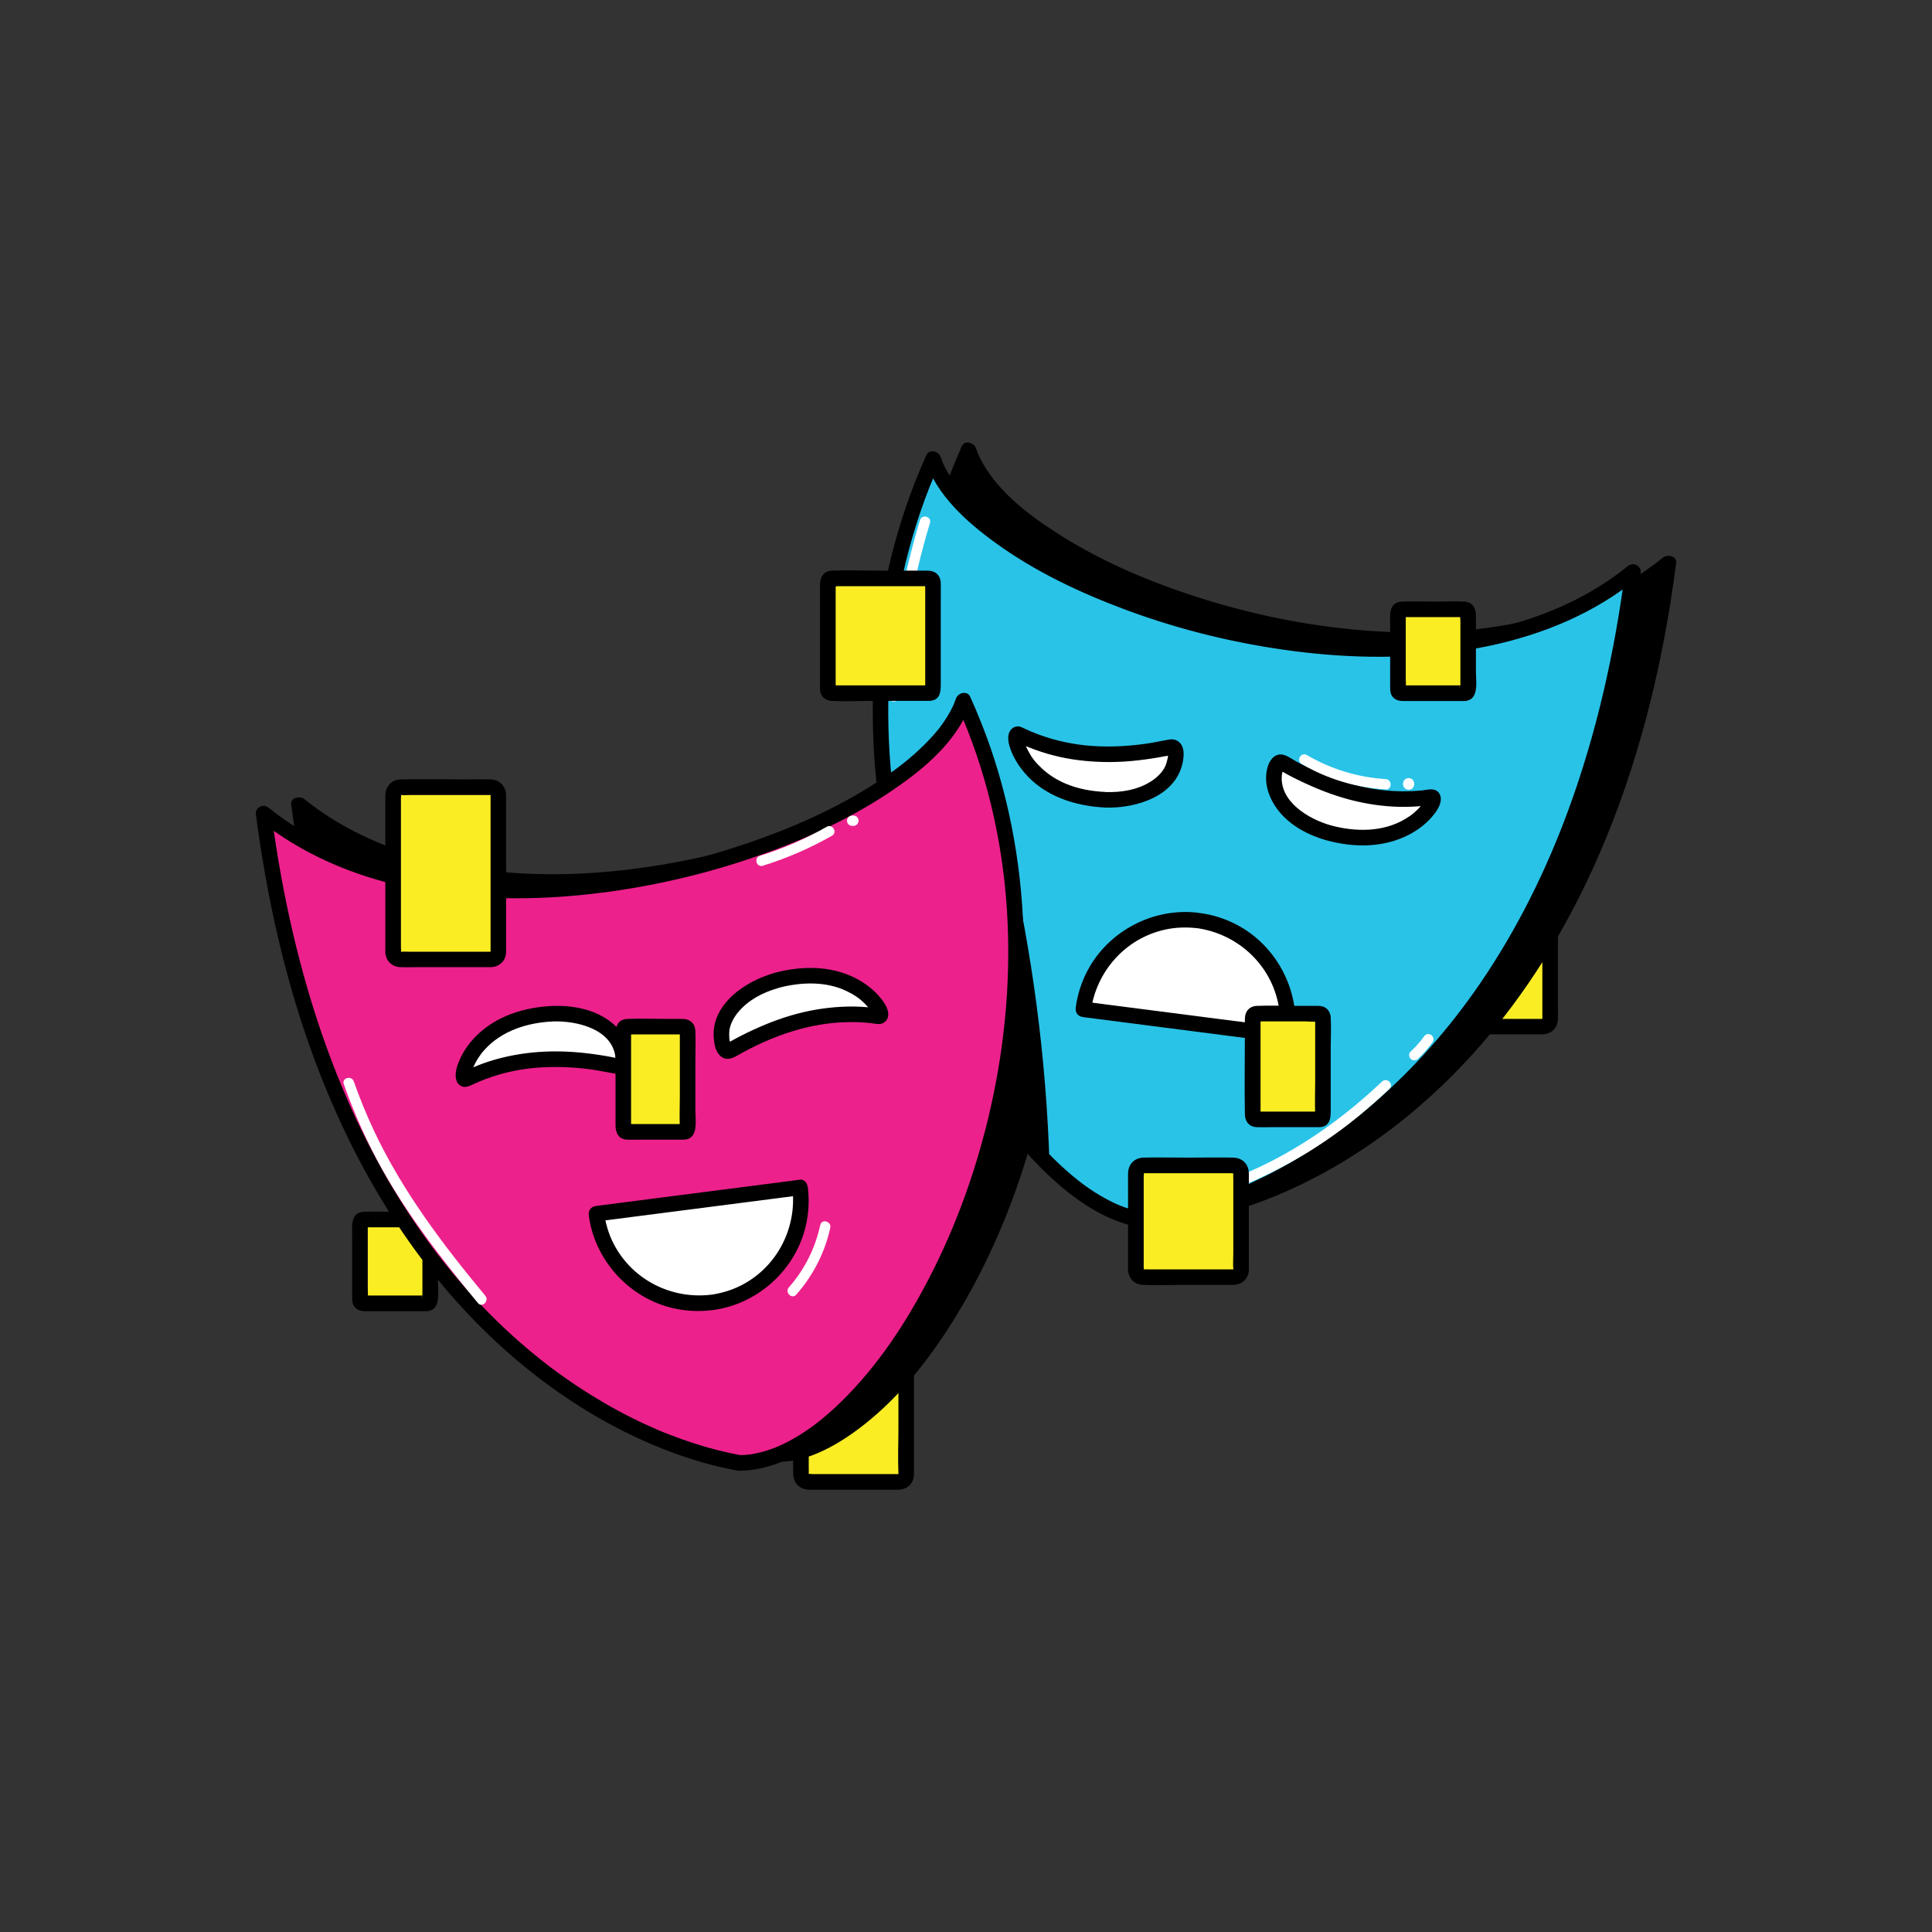 <?xml version="1.0" encoding="UTF-8"?>
<svg xmlns="http://www.w3.org/2000/svg" id="Layer_1" viewBox="0 0 500 500">
  <rect x="0" y="0" width="500" height="500" fill="#333333" stroke="none"/>
  <defs>
    <style>.cls-1{fill:#ed218c;}.cls-2{fill:#fff;}.cls-3{fill:#faed24;}.cls-4{fill:#29c3e8;}</style>
  </defs>
  <g>
    <rect class="cls-3" x="373.95" y="221.13" width="27.23" height="44.57" rx="2" ry="2"></rect>
    <path d="m399.38,263.69c-4.5,0-8.99,0-13.49,0h-8.08c-.63,0-1.27-.04-1.9,0-.33.02.02,0-.02.03.15-.07,0,.38.07.04.09-.38,0-.9,0-1.29v-2.54c0-2.51,0-5.01,0-7.52,0-6.2,0-12.4,0-18.6v-7.39c0-.77,0-1.55,0-2.32,0-.27.12-.88,0-1.13-.08-.15.02.34-.22.17.05.04.26,0,.32,0,.75.08,1.56,0,2.31,0h8.41c2.96,0,5.91,0,8.87,0h2.85c.24,0,.48.01.71,0,.31-.02,0-.01.02-.03-.22.13.01-.4-.07-.07-.04.16,0,.39,0,.55v1.9c0,2.25,0,4.5,0,6.75v31.21c0,.1-.04.28,0,.37.06.13-.01-.13.22-.15-1.08.09-2.01.86-2.01,2.01,0,1.02.92,2.1,2.01,2.01,2.18-.18,3.72-1.66,3.8-3.88.02-.42,0-.85,0-1.28,0-2.04,0-4.08,0-6.13,0-6.43,0-12.86,0-19.29,0-4.57,0-9.14,0-13.71,0-2.53-1.61-4.28-4.19-4.31-2.18-.02-4.37,0-6.55,0-5.46,0-10.93-.09-16.39,0-2.57.04-4.13,1.84-4.13,4.33v5.1c0,11.36,0,22.73,0,34.09,0,.4-.02.81,0,1.21.09,2.15,1.64,3.75,3.8,3.86,1.59.08,3.2,0,4.79,0h17.62c.41,0,.82,0,1.23,0,2.59,0,2.59-4.03,0-4.03Z"></path>
  </g>
  <g>
    <rect class="cls-3" x="207.28" y="344.62" width="27.23" height="38.88" rx="2" ry="2"></rect>
    <path d="m232.72,381.49c-3.9,0-7.81,0-11.71,0-2.7,0-5.41,0-8.11,0h-2.69c-.18,0-.98-.13-1.13,0,.22-.19.18.55.22-.18.03-.52,0-1.05,0-1.56v-6.2c0-5.62,0-11.24,0-16.86,0-2.31,0-4.62,0-6.93v-2.24c0-.25.11-.81,0-1.04.08.17-.46.1.05.17.62.09,1.31,0,1.94,0h7.29c2.87,0,5.74,0,8.61,0,1.7,0,3.52.18,5.22,0,.06,0,.27.04.32,0-.22.18-.14-.32-.22-.18-.11.21,0,.78,0,1.01v5.28c0,5.57,0,11.14,0,16.72,0,3.93-.18,7.9,0,11.82,0,.09-.04.28,0,.37.04.11,0-.14.22-.16-1.08.09-2.01.86-2.01,2.01,0,1.02.92,2.1,2.01,2.01,2.16-.18,3.71-1.64,3.8-3.85.02-.38,0-.76,0-1.13v-5.87c0-5.89,0-11.79,0-17.68,0-3.51.15-7.06,0-10.56-.09-2.15-1.69-3.71-3.83-3.81-.47-.02-.95,0-1.43,0h-7.17c-4.92,0-9.84-.09-14.75,0-2.51.05-4.07,1.82-4.07,4.26v4.68c0,9.95-.18,19.92,0,29.87.05,2.5,1.8,4.09,4.25,4.09,2.03,0,4.06,0,6.08,0,5.35,0,10.69,0,16.04,0h1.08c2.59,0,2.59-4.03,0-4.03Z"></path>
  </g>
  <g>
    <path d="m250.66,116.54c-12.52,27.64-15.53,57.13-12.53,84.66-38.04,25.33-117.73,42.05-160.74,7.06,15.67,120.69,84.73,161.07,123,168.07,24.57,0,56-40.66,67.37-92.64.79,1.14,1.58,2.24,2.39,3.32.69,1.83,1.69,3.51,3.11,4.86.63.6,1.38,1.17,2.16,1.75,10.96,12.7,22.79,20.22,33.36,20.22,38.27-6.99,107.33-47.38,123-168.07-54.95,44.72-169.79,4.99-181.12-29.22Z"></path>
    <path d="m248.92,115.53c-9.46,21.01-13.98,43.89-13.88,66.9.03,6.27.4,12.54,1.07,18.77l1-1.74c-17.35,11.5-37.67,18.64-57.95,22.86-22.2,4.62-45.86,5.78-67.99.14-11.69-2.98-22.94-8.01-32.36-15.62-1.16-.94-3.69-.51-3.44,1.42,3.83,29.33,11.22,58.36,24.36,84.97,9.64,19.52,22.46,37.64,38.54,52.39,12.27,11.26,26.37,20.54,41.83,26.79,5.88,2.37,11.96,4.29,18.17,5.55,8.89,1.8,18.41-3.84,25.12-9.08,10.07-7.85,18.04-18.34,24.6-29.21,8.08-13.39,14.2-28,18.54-43,1.19-4.11,2.24-8.27,3.16-12.45l-3.68.48c1.01,1.45,2.08,2.8,2.84,4.4s1.73,3,2.97,4.19,2.4,2.05,3.5,3.27c1.31,1.45,2.66,2.87,4.05,4.24,4.58,4.48,9.72,8.6,15.5,11.45,4.26,2.1,9.97,4.31,14.82,3.45,2.3-.4,4.59-.96,6.85-1.57,11.3-3.03,22.1-7.97,32.05-14.09,12.71-7.82,24.15-17.69,34.01-28.89,12.34-14.01,22.26-30.02,29.93-47.02,9.78-21.65,16.05-44.75,19.78-68.18.54-3.39,1.02-6.79,1.47-10.19.25-1.94-2.27-2.37-3.44-1.42-10.72,8.67-23.76,13.94-37.17,16.74-14.2,2.95-28.9,3.2-43.3,1.8-14.49-1.41-28.84-4.57-42.64-9.21-12.04-4.05-23.83-9.25-34.48-16.22-7.48-4.9-15.34-11.03-19.29-19.25-.39-.81-.56-1.24-.88-2.18-.82-2.44-4.71-1.39-3.88,1.07,2.98,8.85,10.49,15.58,17.81,20.93,10.36,7.57,22.17,13.15,34.16,17.6,14.02,5.2,28.64,8.74,43.46,10.65s30.18,2.07,45.08-.36c14.08-2.3,27.98-7.14,39.68-15.44,1.47-1.04,2.89-2.14,4.29-3.27l-3.44-1.42c-3.09,23.66-8.63,47.13-17.65,69.26-7,17.17-16.22,33.59-27.9,48.02-9.36,11.57-20.29,21.93-32.63,30.29-9.66,6.54-20.13,11.91-31.22,15.48-4.82,1.55-10.33,3.6-15.4,2.68-5.46-1-10.44-3.67-14.91-6.88-5.6-4.01-9.87-9.31-14.98-13.81-1.11-.98-1.97-2.13-2.61-3.47-.82-1.69-1.89-3.11-2.97-4.66-.92-1.32-3.28-1.34-3.68.48-3.45,15.66-8.75,30.94-16.1,45.19-6.05,11.71-13.44,22.99-22.92,32.23-6.48,6.32-14.78,12.67-24.11,13.62-2.86.29-5.79-.6-8.69-1.37-3.01-.8-5.98-1.74-8.91-2.8-14.49-5.25-27.96-13.5-39.7-23.48-15.7-13.35-28.44-29.85-38.3-47.9-13.26-24.27-21.3-51.13-25.88-78.32-.68-4.01-1.28-8.04-1.8-12.07l-3.44,1.42c17.82,14.41,40.85,19.96,63.39,20.48s47.14-3.92,69.06-12.04c10.72-3.97,21.18-8.86,30.72-15.18.55-.37,1.07-1.03,1-1.74-2.35-21.88-.87-44.16,5.43-65.29,1.87-6.26,4.14-12.39,6.83-18.35,1.06-2.34-2.41-4.39-3.48-2.03Z"></path>
  </g>
  <g>
    <rect class="cls-3" x="93.16" y="315.6" width="18.17" height="21.7" rx="1" ry="1"></rect>
    <path d="m110.44,335.28c-5.17,0-10.34,0-15.5,0-.25,0-.58-.06-.82,0,.52-.13.97,1.79,1.06.82.09-.89,0-1.84,0-2.73,0-3.3,0-6.61,0-9.91v-4.4c0-.51,0-1.02,0-1.53,0-.23.09-.7,0-.92-.11-.25.94-1.05-.56.45-1.32,1.32-.7.45-.43.56s.79,0,1.08,0h4.02c3.18,0,6.37,0,9.55,0,.41,0,.84.04,1.24,0,1.08-.11-1.02-.03-.76-1.07-.15.61,0,1.45,0,2.08v10.82c0,1.61,0,3.23,0,4.84v1.55c0,.13-.03.3,0,.42.12.6-1.19-.61.58-.9-1.07.17-1.67,1.51-1.41,2.48.31,1.14,1.4,1.58,2.48,1.41,3.19-.52,2.37-5.23,2.37-7.52v-10.99c0-1.2,0-2.41,0-3.61,0-1.82-.88-3.4-2.91-3.52-2.53-.16-5.12,0-7.65,0-2.86,0-5.74-.12-8.6,0-3.56.15-3.04,3.78-3.04,6.27,0,3.63,0,7.27,0,10.9v4.35c0,1.15-.1,2.33.76,3.25.98,1.05,2.26.96,3.54.96h4.76c3.19,0,6.39,0,9.58,0h.64c2.59,0,2.59-4.03,0-4.03Z"></path>
  </g>
  <g>
    <g>
      <g>
        <path class="cls-4" d="m299.6,316.07c38.27-6.99,107.33-47.38,123-168.07-54.95,44.72-169.79,4.99-181.12-29.22-40.35,89.04,18.03,197.29,58.12,197.29Z"></path>
        <path d="m300.14,318.01c8.92-1.64,17.55-4.65,25.77-8.46,10.43-4.83,20.14-11.1,29.05-18.34,10.76-8.75,20.23-19.02,28.41-30.21,9.93-13.59,17.83-28.57,24.07-44.18,7.7-19.29,12.78-39.56,15.94-60.06.45-2.91.86-5.83,1.24-8.75.1-.77-.59-1.58-1.24-1.84-.81-.32-1.54-.12-2.2.42-10.68,8.66-23.7,13.92-37.07,16.72-14.28,2.99-29.08,3.22-43.56,1.8s-28.87-4.61-42.67-9.26c-12.06-4.07-23.83-9.28-34.51-16.3-4.4-2.9-8.13-5.72-11.91-9.49-.79-.78-1.55-1.59-2.28-2.43-.36-.41-.71-.83-1.06-1.25-.17-.21-.33-.42-.5-.63-.06-.07-.23-.3.02.03-.09-.12-.19-.25-.28-.38-1.17-1.57-2.22-3.24-3.07-5.01-.1-.21-.19-.42-.29-.62-.25-.53.09.27-.11-.27-.16-.41-.32-.82-.46-1.24-.49-1.48-2.91-2.18-3.68-.48-7.75,17.17-12.2,35.61-13.49,54.39-1.2,17.61.36,35.4,4.2,52.62,3.55,15.88,9.07,31.39,16.58,45.83,6.21,11.93,13.87,23.45,23.58,32.83,7.13,6.89,15.95,13.21,26.04,14.46.98.12,1.96.19,2.95.19,2.59,0,2.59-4.02,0-4.03-.99,0-1.97-.07-2.95-.19.58.07-.22-.03-.36-.06-.25-.04-.5-.09-.75-.13-.51-.1-1.01-.21-1.51-.33-1.03-.26-2.05-.57-3.05-.94-.52-.19-1.03-.39-1.54-.6.41.17-.25-.11-.37-.16-.29-.13-.57-.26-.85-.39-4.63-2.2-8.55-5.06-12.21-8.3-9.55-8.44-16.96-18.95-23.16-30.03-7.59-13.58-13.23-28.22-17.1-43.27-4.26-16.58-6.31-33.72-5.81-50.84.53-18,3.97-35.89,10.57-52.66.84-2.14,1.74-4.26,2.69-6.35l-3.68-.48c2.98,8.89,10.58,15.67,17.94,21.03,10.36,7.55,22.15,13.1,34.13,17.54,13.99,5.18,28.58,8.71,43.37,10.61,14.98,1.93,30.25,2.07,45.18-.38,14.04-2.31,27.91-7.14,39.57-15.42,1.47-1.04,2.89-2.13,4.29-3.26l-3.44-1.42c-2.72,20.89-7.37,41.62-14.62,61.42-5.82,15.89-13.39,31.17-22.97,45.15-7.79,11.37-16.98,21.86-27.47,30.93-4.59,3.97-8.95,7.3-14.07,10.7-4.57,3.04-9.32,5.81-14.24,8.26-2.24,1.12-4.51,2.17-6.81,3.15-.5.22.08-.03-.41.17-.3.12-.59.24-.89.37-.59.24-1.17.47-1.76.7-1.05.41-2.11.8-3.18,1.18-4.04,1.43-8.16,2.64-12.35,3.54-.92.2-1.84.38-2.76.55-1.07.2-1.68,1.49-1.41,2.48.31,1.12,1.4,1.6,2.48,1.41Z"></path>
      </g>
      <g>
        <path class="cls-2" d="m286.07,206.98c6.31.26,13.35-1.63,16.82-6.91,1.34-2.04,2.39-7.21,0-6.7-14.54,3.12-27.52,2.42-39.24-3.31-2.53-1.24,1.01,16.04,22.41,16.91Z"></path>
        <path d="m286.07,208.99c8,.28,18.6-3.01,20.09-12.11.27-1.62.35-3.59-.98-4.8-.75-.68-1.69-.84-2.65-.68-1.43.23-2.85.57-4.29.81-5.1.85-10.31,1.19-15.47.85-4.84-.33-9.62-1.34-14.17-3.04-1.11-.41-2.19-.87-3.26-1.37-.62-.29-1.21-.66-1.91-.66-1.1,0-1.99.77-2.32,1.78-.43,1.33-.03,2.9.42,4.16.79,2.18,2.01,4.13,3.49,5.92,5.15,6.19,13.24,8.79,21.05,9.14,2.59.12,2.58-3.91,0-4.03-3.5-.16-7.01-.77-10.26-2.14-2.33-.98-4.46-2.34-6.18-3.96s-2.52-2.62-3.57-4.59c-.19-.35-.36-.71-.52-1.07-.15-.32.03.08.05.12-.04-.1-.08-.19-.11-.29-.06-.19-.14-.37-.2-.56-.09-.29-.18-.58-.24-.87-.03-.12-.03-.25-.07-.37-.05-.13,0,.53,0,.04,0-.09.05-.52,0-.58.03.04-.13.59-.02.25.07-.23-.29.57-.1.25-.41.68-1.21.95-1.88.77.13.04.04-.06-.14-.07-.51-.02.1.06.3.16.56.27,1.12.52,1.69.76,4.04,1.74,8.26,3,12.61,3.68s9.03.89,13.56.6c2.38-.15,4.74-.43,7.1-.79,1.23-.19,2.45-.4,3.67-.64.27-.05,1.49-.12,1.65-.34-.32.43-1.03-.44-1.2-.68.03.04.09.26.09.33,0-.45,0,.23,0,.25-.02.38-.02.59-.07.84-.12.67-.4,1.63-.59,2.08-.7,1.63-2.11,2.98-3.56,3.95-3.53,2.34-7.86,3.03-12.02,2.89-2.59-.09-2.59,3.94,0,4.03Z"></path>
      </g>
      <g>
        <path class="cls-2" d="m343.86,215.54c-6.09-1.69-12.21-5.63-13.9-11.72-.65-2.35-.07-7.6,2.05-6.38,12.89,7.42,25.46,10.72,38.37,8.85,2.78-.4-5.87,14.96-26.51,9.25Z"></path>
        <path d="m344.39,213.6c-5.93-1.68-13.47-6.33-12.62-13.22.04-.29.26-1.15.34-1.34.02-.06.05-.02-.03,0-.23.05-.58.16-.82.22-.3.08-.31-.11.11.14,2.09,1.27,4.33,2.35,6.55,3.38,4.21,1.94,8.58,3.56,13.11,4.6,4.18.97,8.49,1.48,12.79,1.44,1.09-.01,2.18-.06,3.27-.15.52-.04,1.03-.09,1.54-.14s1.44,0,1.89-.24c-.19.1-.92-.2-1.18-.47-.19-.19-.38-.55-.42-.69-.17-.63-.05-.52-.06-.25.02-.59,0-.34-.06.04-.07.42.19-.34.05-.1-.08.14-.14.28-.21.42-.14.26-.3.5-.46.75-.09.14-.19.27-.29.4.29-.4-.01.01-.14.16-.56.67-1.19,1.28-1.86,1.85s-1.22.96-2.21,1.55c-5.69,3.4-12.8,3.41-19.28,1.65-2.5-.68-3.57,3.2-1.07,3.88,7.12,1.94,14.87,1.97,21.5-1.56,2.04-1.09,3.99-2.53,5.53-4.26,1.03-1.16,2.11-2.55,2.44-4.1.2-.92.07-1.92-.63-2.61-1.12-1.11-2.75-.52-4.11-.39-4.82.47-9.68.22-14.43-.73-5.07-1.02-9.97-2.75-14.63-4.98-1.17-.56-2.32-1.14-3.46-1.75-1.07-.57-2.2-1.46-3.39-1.75-1.99-.5-3.38,1.05-3.96,2.76-1.41,4.14.16,8.55,2.77,11.81,3.07,3.84,7.72,6.25,12.38,7.57,2.5.71,3.56-3.18,1.07-3.88Z"></path>
      </g>
      <g>
        <path class="cls-2" d="m310.12,238.23c14.56,1.88,24.84,15.2,22.96,29.76l-52.73-6.8c1.88-14.56,15.2-24.84,29.76-22.96Z"></path>
        <path d="m309.58,240.17c10.29,1.39,18.8,8.86,21.12,19.06.66,2.88.73,5.84.37,8.76l2.01-2.01c-5.95-.77-11.91-1.54-17.86-2.3-9.45-1.22-18.89-2.44-28.34-3.65l-6.53-.84,1.94,2.55c1.39-10.29,8.86-18.8,19.06-21.12,2.88-.66,5.84-.73,8.76-.37,1.08.13,2.01-1.02,2.01-2.01,0-1.2-.93-1.88-2.01-2.01-11.56-1.42-23.2,4.64-28.65,14.95-1.57,2.96-2.61,6.18-3.05,9.5-.19,1.42.52,2.36,1.94,2.55,5.95.77,11.91,1.54,17.86,2.3,9.45,1.22,18.89,2.44,28.34,3.65,2.18.28,4.35.56,6.53.84,1.17.15,1.89-1.05,2.01-2.01,1.42-11.56-4.64-23.2-14.95-28.65-2.96-1.57-6.18-2.61-9.5-3.05-1.08-.15-2.16.26-2.48,1.41-.26.94.32,2.33,1.41,2.48Z"></path>
      </g>
    </g>
    <g>
      <path class="cls-1" d="m191.21,378.57c-38.27-6.99-107.33-47.38-123-168.07,54.95,44.72,169.79,4.99,181.12-29.22,40.35,89.04-18.03,197.29-58.12,197.29Z"></path>
      <path d="m191.75,376.62c-4.06-.75-8.07-1.78-12-3.04-2.17-.7-4.32-1.46-6.44-2.29-.54-.21-1.08-.43-1.62-.64-.27-.11-.54-.22-.81-.33-.12-.05-.25-.1-.37-.15.48.2-.18-.08-.26-.11-1.13-.49-2.26-.99-3.38-1.51-4.83-2.24-9.51-4.79-14.03-7.6-2.43-1.51-4.81-3.1-7.14-4.75-2.61-1.86-4.7-3.45-7.08-5.39-10.49-8.54-19.86-18.58-27.77-29.43-9.71-13.31-17.55-27.97-23.64-43.26-7.6-19.07-12.63-39.1-15.8-59.36-.43-2.74-.82-5.49-1.18-8.24l-3.44,1.42c11.16,9.05,24.59,14.73,38.59,17.7,14.72,3.11,29.96,3.47,44.9,2s29.76-4.67,43.99-9.49c12.45-4.22,24.69-9.62,35.66-16.92,7.83-5.21,16.14-11.81,20.2-20.55.43-.93.82-1.88,1.15-2.85l-3.68.48c7.49,16.58,11.75,34.56,12.96,52.69,1.14,17.16-.34,34.44-4.08,51.21-3.44,15.41-8.73,30.46-15.99,44.5-6.04,11.68-13.35,22.81-22.75,32.01-1.97,1.93-4.04,3.77-6.22,5.47-.32.25-.13.1-.06.05-.13.1-.26.2-.39.3-.23.18-.47.35-.7.52-.57.41-1.14.82-1.72,1.21-1.02.69-2.06,1.34-3.12,1.95-.99.57-2,1.1-3.03,1.59-.23.11-.46.22-.7.32-.11.05-.87.38-.44.2-.53.22-1.07.43-1.61.63-1,.36-2.02.67-3.05.93-.47.12-.95.22-1.43.32-.25.05-.5.09-.75.13-.18.03-.88.12-.36.06-.98.12-1.96.19-2.95.19-2.59,0-2.6,4.03,0,4.03,9.82-.03,18.78-5.63,25.96-11.87,9.84-8.55,17.62-19.48,23.99-30.78,7.86-13.95,13.74-29.06,17.73-44.56,4.38-17.01,6.51-34.66,5.99-52.22-.56-18.52-4.1-36.99-10.97-54.22-.89-2.24-1.84-4.46-2.83-6.66-.77-1.7-3.18-1.01-3.68.48-.14.42-.3.83-.46,1.24-.21.54.13-.26-.11.27-.1.21-.19.42-.29.62-.41.86-.87,1.69-1.37,2.5-.53.86-1.1,1.7-1.7,2.51-.09.13-.19.25-.28.38.04-.05.25-.32.02-.03-.17.21-.33.42-.5.63-.34.42-.7.84-1.06,1.25-1.55,1.76-3.23,3.41-4.98,4.96-2.06,1.82-3.74,3.14-5.86,4.66-10.11,7.27-21.54,12.69-33.16,16.95-13.57,4.98-27.75,8.5-42.09,10.32s-29.29,2.1-43.7-.25c-13.63-2.23-26.95-6.79-38.33-14.74-1.33-.93-2.63-1.91-3.89-2.93-.64-.52-1.4-.77-2.2-.42-.66.29-1.34,1.05-1.24,1.84,2.77,21.21,7.36,42.23,14.71,62.34,5.93,16.23,13.59,31.87,23.35,46.15,8,11.7,17.37,22.5,28.09,31.78,8.87,7.68,18.62,14.37,29.12,19.63,8.37,4.19,17.22,7.55,26.38,9.54.94.2,1.88.39,2.82.56,1.07.2,2.17-.29,2.48-1.41.27-.98-.33-2.28-1.41-2.48Z"></path>
    </g>
    <g>
      <path class="cls-2" d="m143.06,262.34c6.31-.26,13.35,1.63,16.82,6.91,1.34,2.04,2.39,7.21,0,6.7-14.54-3.12-27.52-2.42-39.24,3.31-2.53,1.24,1.01-16.04,22.41-16.91Z"></path>
      <path d="m143.06,264.35c6.21-.22,15.27,1.94,16.21,9.15.04.33.07,1-.06,1.18.31-.45.58-.45,1.01-.72l.19.04-.41-.09c-.41-.09-.83-.17-1.24-.25-2.39-.47-4.8-.84-7.22-1.11-4.52-.51-9.1-.62-13.64-.17-4.39.44-8.72,1.34-12.87,2.84-1.03.37-2.04.78-3.05,1.21-.51.22-1.02.44-1.52.68-.22.1-.45.2-.67.32-.55.29.45-.15.2-.08.62-.17,1.44.1,1.86.78-.17-.27.1.24.11.3-.12-.37.05.06,0,.23.04-.15,0-.41,0-.57,0-.24.16-.52-.02.09.04-.15.05-.31.09-.46.06-.28.14-.55.22-.82.05-.17.11-.33.17-.5.03-.1.08-.19.11-.29.12-.34-.13.3-.03.06.35-.78.75-1.54,1.21-2.26.27-.42.55-.83.85-1.23-.25.33.17-.22.23-.29.19-.24.4-.47.6-.7,4.4-4.87,11-7.04,17.66-7.33,2.58-.12,2.59-4.14,0-4.03-7.27.33-14.62,2.55-19.85,7.82-1.63,1.64-3.07,3.57-4.04,5.68-.67,1.45-1.31,3.09-1.23,4.71.04.79.26,1.57.85,2.13,1.12,1.07,2.35.56,3.55,0,4.37-2.06,9.11-3.41,13.9-4.06s10.1-.6,15.11-.05c2.73.3,5.39.88,8.09,1.35,2.04.35,3.54-.93,3.81-2.92.6-4.43-2.32-8.52-5.75-10.95-4.11-2.92-9.49-3.88-14.44-3.7-2.58.09-2.6,4.12,0,4.03Z"></path>
    </g>
    <g>
      <path class="cls-2" d="m200.85,253.78c-6.09,1.69-12.21,5.63-13.9,11.72-.65,2.35-.07,7.6,2.05,6.38,12.89-7.42,25.46-10.72,38.37-8.85,2.78.4-5.87-14.96-26.51-9.25Z"></path>
      <path d="m200.32,251.83c-7.47,2.12-16.41,8.12-15.59,16.97.15,1.58.47,3.37,1.71,4.49,1.92,1.74,4.09,0,5.89-.97,4.66-2.51,9.54-4.59,14.66-5.98,4.76-1.29,9.65-1.94,14.59-1.81,1.16.03,2.32.1,3.47.21.81.08,1.68.31,2.49.28,1.08-.03,2-.78,2.26-1.83.37-1.51-.56-3.1-1.41-4.27-1.37-1.86-3.1-3.39-5.03-4.65-6.82-4.44-15.41-4.54-23.04-2.46-2.5.68-1.44,4.56,1.07,3.88,5.85-1.59,12.44-1.77,17.75.82,2.03.99,3.3,1.86,4.75,3.32.28.28.54.56.8.86.12.14.23.28.34.42-.37-.46.05.07.13.2.17.24.32.49.46.75.06.11.11.23.18.34.22.38-.07-.41,0-.02.04.25.11.87.06.04,0,.07,0,.13,0,.2.02-.42.12-.67.34-.96.21-.27,1.14-.85,1.27-.65-.04-.06-1.2-.16-1.45-.19-.58-.07-1.16-.13-1.74-.17-4.41-.36-8.84-.09-13.2.66-4.4.76-8.69,2.07-12.81,3.76-2.25.93-4.46,1.94-6.62,3.05-1.04.54-2.07,1.09-3.09,1.67-.83.47-.5.14.13.32-.07-.02.68.3.43.17-.1-.05.1.21-.03-.08.13.29-.01-.02-.03-.07-.08-.21-.13-.43-.18-.65-.08-.34-.1-.49-.13-.81-.06-.63-.04-1.69.01-2.04.27-1.73,1.22-3.44,2.34-4.76,2.64-3.13,6.41-5.06,10.29-6.16,2.49-.71,1.43-4.59-1.07-3.88Z"></path>
    </g>
    <g>
      <path class="cls-2" d="m184.1,337.08c14.56-1.88,24.84-15.2,22.96-29.76l-52.73,6.8c1.88,14.56,15.2,24.84,29.76,22.96Z"></path>
      <path d="m184.63,339.02c11.53-1.56,21.25-10.39,23.9-21.73.76-3.27.95-6.65.54-9.98-.12-.97-.83-2.17-2.01-2.01-5.95.77-11.91,1.54-17.86,2.3-9.45,1.22-18.89,2.44-28.34,3.65-2.18.28-4.35.56-6.53.84-1.42.18-2.13,1.13-1.94,2.55,1.56,11.53,10.39,21.25,21.73,23.9,3.27.76,6.65.95,9.98.54,1.08-.13,2.01-.83,2.01-2.01,0-.98-.93-2.15-2.01-2.01-10.3,1.27-20.42-3.82-25.24-13.08-1.37-2.62-2.18-5.48-2.58-8.4l-1.94,2.55c5.95-.77,11.91-1.54,17.86-2.3,9.45-1.22,18.89-2.44,28.34-3.65,2.18-.28,4.35-.56,6.53-.84l-2.01-2.01c1.27,10.3-3.82,20.42-13.08,25.24-2.62,1.37-5.48,2.18-8.4,2.58-1.08.15-1.67,1.53-1.41,2.48.32,1.16,1.39,1.55,2.48,1.41Z"></path>
    </g>
    <path d="m260.93,219.83c6.26,26.8,9.85,54.22,10.69,81.73-.91-3.24-5.09-5.14-7.53-7.46-3.09-2.94-4.3-7.42-4.27-11.68s1.12-8.44,1.98-12.62c3.39-16.45,3.03-33.63-.87-49.97Z"></path>
    <path class="cls-2" d="m88.97,280.58c2.72,7.67,6.05,15.12,10.04,22.22,4.18,7.45,9.04,14.49,14.2,21.29,3.39,4.47,6.91,8.83,10.49,13.15,1.1,1.33,2.99-.58,1.9-1.9-11.04-13.29-21.55-27.19-28.91-42.91-1.92-4.1-3.62-8.3-5.13-12.56-.57-1.62-3.17-.92-2.59.71h0Z"></path>
    <path class="cls-2" d="m206.06,335.06c4.35-4.92,7.42-10.88,8.81-17.31.36-1.68-2.22-2.4-2.59-.71-1.29,5.97-4.06,11.54-8.12,16.12-1.14,1.29.75,3.19,1.9,1.9h0Z"></path>
    <path class="cls-2" d="m197.39,224.06c6.23-1.93,12.25-4.54,17.92-7.77,1.5-.86.15-3.18-1.35-2.32-5.47,3.13-11.25,5.64-17.27,7.5-1.65.51-.94,3.1.71,2.59h0Z"></path>
    <path class="cls-2" d="m220.55,213.75h.3c.18,0,.36-.03.52-.12.17-.05.31-.15.43-.28.13-.12.22-.27.28-.43.08-.16.12-.33.12-.52l-.05-.36c-.06-.23-.18-.42-.35-.59l-.27-.21c-.21-.12-.44-.18-.68-.18h-.3c-.18,0-.36.03-.52.12-.17.05-.31.15-.43.28-.13.12-.22.27-.28.43-.08.16-.12.33-.12.52l.05.36c.06.23.18.42.35.59l.27.21c.21.12.44.18.68.18h0Z"></path>
    <path class="cls-2" d="m238.09,134.63c-4.5,14.83-7.19,30.17-8.05,45.63-.1,1.73,2.59,1.72,2.68,0,.85-15.24,3.53-30.32,7.96-44.92.5-1.66-2.09-2.36-2.59-.71h0Z"></path>
    <path class="cls-2" d="m336.85,197.71c6.63,3.89,14.08,6.13,21.75,6.59,1.73.1,1.72-2.58,0-2.68-7.19-.43-14.18-2.58-20.39-6.22-1.49-.88-2.85,1.44-1.35,2.32h0Z"></path>
    <path class="cls-2" d="m364.55,204.38c1.93,0,1.93-3,0-3s-1.93,3,0,3h0Z"></path>
    <path class="cls-2" d="m314.89,309.41c13.25-4.65,25.5-11.43,36.39-20.3,2.86-2.33,5.62-4.78,8.3-7.31,1.26-1.19-.64-3.08-1.9-1.9-9.49,8.96-20.03,16.62-31.87,22.19-3.79,1.78-7.68,3.34-11.63,4.73-1.62.57-.92,3.16.71,2.59h0Z"></path>
    <path class="cls-2" d="m366.96,274.01c1.44-1.32,2.71-2.79,3.84-4.38.19-.27.22-.73.14-1.03s-.33-.65-.62-.8c-.31-.16-.69-.25-1.03-.14s-.59.32-.8.62-.43.6-.66.9l.21-.27c-.9,1.15-1.89,2.23-2.96,3.22-.52.48-.52,1.42,0,1.9.56.51,1.34.51,1.9,0h0Z"></path>
  </g>
  <g>
    <rect class="cls-3" x="101.74" y="203.75" width="27.23" height="44.57" rx="2" ry="2"></rect>
    <path d="m127.18,246.3c-4.5,0-8.99,0-13.49,0h-8.08c-.63,0-1.27-.04-1.9,0-.33.02.02,0-.02.03.15-.07,0,.38.07.04.09-.38,0-.9,0-1.29v-2.54c0-2.51,0-5.01,0-7.52v-18.6c0-2.46,0-4.92,0-7.39v-2.32c0-.27.12-.88,0-1.13-.08-.15.02.34-.22.17.05.04.26,0,.32,0,.75.08,1.56,0,2.31,0h8.41c2.96,0,5.91,0,8.87,0h2.85c.24,0,.48.01.71,0,.31-.02,0-.01.02-.03-.22.13.01-.4-.07-.07-.04.16,0,.39,0,.55v1.9c0,2.25,0,4.5,0,6.75,0,10.4,0,20.81,0,31.21,0,.1-.04.28,0,.37.06.13-.01-.13.22-.15-1.08.09-2.01.86-2.01,2.01,0,1.02.92,2.1,2.01,2.01,2.18-.18,3.72-1.66,3.8-3.88.02-.42,0-.85,0-1.28v-6.13c0-6.43,0-12.86,0-19.29,0-4.57,0-9.14,0-13.71,0-2.53-1.61-4.28-4.19-4.31-2.18-.02-4.37,0-6.55,0-5.46,0-10.93-.09-16.39,0-2.57.04-4.13,1.84-4.13,4.33v5.1c0,11.36,0,22.73,0,34.09,0,.4-.02.81,0,1.21.09,2.15,1.64,3.75,3.8,3.86,1.59.08,3.2,0,4.79,0,5.87,0,11.75,0,17.62,0h1.23c2.59,0,2.59-4.03,0-4.03Z"></path>
  </g>
  <g>
    <rect class="cls-3" x="293.97" y="301.61" width="27.23" height="28.92" rx="2" ry="2"></rect>
    <path d="m319.41,328.52c-7.26,0-14.51,0-21.77,0-.51,0-1.05-.05-1.55,0-.63.06.08-.04-.1.22.09-.13,0-.64,0-.79v-1.92c0-4.43,0-8.85,0-13.28v-6.27c0-.69,0-1.37,0-2.06,0-.21.11-.78,0-.98.08.15-.44.16-.03.18.46.02.92,0,1.37,0h5.57c4.5,0,9,0,13.49,0h2.08c.18,0,.75.1.91,0-.23.15-.13-.49-.2.03-.06.43,0,.91,0,1.34v12.63c0,2.24,0,4.48,0,6.72,0,1.32-.12,2.71,0,4.03.05.55-.1.16.22.14-1.08.09-2.01.86-2.01,2.01,0,1.02.92,2.1,2.01,2.01,2.13-.17,3.71-1.63,3.8-3.81.01-.3,0-.61,0-.91v-5.22c0-4.94,0-9.87,0-14.81,0-1.38.03-2.76,0-4.13-.04-2.37-1.67-4.01-4.05-4.06-3.89-.08-7.8,0-11.69,0s-7.68-.09-11.52,0c-2.38.06-3.95,1.74-4,4.08-.03,1.43,0,2.86,0,4.28,0,4.91,0,9.82,0,14.73v5.21c0,.28-.01.56,0,.83.09,2.14,1.68,3.7,3.81,3.81,3.29.16,6.64,0,9.93,0,4.31,0,8.61,0,12.92,0h.8c2.59,0,2.59-4.03,0-4.03Z"></path>
  </g>
  <g>
    <rect class="cls-3" x="161.31" y="265.7" width="16.63" height="27.23" rx="1" ry="1"></rect>
    <path d="m177.05,290.91c-2.66,0-5.32,0-7.98,0h-5.18c-.44,0-.98-.09-1.42,0-.05,0-.22-.03-.26,0,.32-.29.85,1.57,1.11,1.03.09-.18,0-.63,0-.83v-1.49c0-1.53,0-3.06,0-4.59,0-3.78,0-7.56,0-11.35v-4.55c0-.53,0-1.06,0-1.58,0-.22.08-.63,0-.84-.11-.26.85-.98-.56.44-1.05,1.05-.7.46-.35.56.38.1.94,0,1.34,0,1.7,0,3.4,0,5.1,0,1.85,0,3.69,0,5.54,0h1.87c.14,0,.68.09.79,0-.35.29-.85-1.59-1.11-1.01-.03.07,0,.26,0,.34v1.19c0,1.36,0,2.72,0,4.08,0,3.79,0,7.59,0,11.38,0,2.63-.12,5.29,0,7.92.05,1.01-.25-.49.58-.63-1.07.17-1.67,1.51-1.41,2.48.31,1.14,1.4,1.58,2.48,1.41,3.19-.52,2.37-5.25,2.37-7.54,0-4.02,0-8.05,0-12.07,0-2.8.1-5.63,0-8.43-.07-1.89-1.3-3.08-3.18-3.14-1.4-.04-2.81,0-4.22,0-3.38,0-6.79-.14-10.17,0-3.64.16-3.09,3.81-3.09,6.35,0,7.08,0,14.16,0,21.25,0,1.85.79,3.52,2.91,3.65,1,.06,2.02,0,3.02,0,3.68,0,7.35,0,11.03,0h.79c2.59,0,2.59-4.03,0-4.03Z"></path>
  </g>
  <g>
    <rect class="cls-3" x="324.22" y="262.32" width="18.17" height="27.38" rx="1" ry="1"></rect>
    <path d="m341.5,287.68c-2.73,0-5.46,0-8.19,0-1.85,0-3.7,0-5.55,0h-1.92c-.72,0-.94-.22-.17.56.71.71.56.68.56.08v-1.33c0-1.45,0-2.91,0-4.36,0-3.95,0-7.89,0-11.84v-4.9c0-.54,0-1.08,0-1.62,0-.24.09-.68,0-.91-.11-.28.76-.9-.56.42-1,1-.7.47-.34.56.39.1.94,0,1.34,0h5.18c1.97,0,3.94,0,5.91,0,1.12,0,2.43.19,3.54,0,.77-.13-.8-1.69-.93-.96-.05.29,0,.64,0,.94v3.95c0,3.87,0,7.73,0,11.6,0,2.82-.12,5.67,0,8.5.04,1.05-.23-.47.58-.6-1.07.17-1.67,1.51-1.41,2.48.31,1.14,1.4,1.58,2.48,1.41,1.96-.32,2.37-2.1,2.37-3.75v-4.23c0-4.19,0-8.38,0-12.56,0-2.6.15-5.25,0-7.85-.09-1.52-1.09-2.75-2.64-2.91-.35-.04-.69-.04-1.05-.04h-4.99c-3.47,0-6.96-.14-10.43,0-1.93.08-3.06,1.39-3.1,3.26-.02,1.13,0,2.26,0,3.39,0,7.16-.14,14.33,0,21.48.04,1.85,1.15,3.19,3.07,3.26,1.31.05,2.64,0,3.95,0h11.44c.28,0,.55,0,.83,0,2.59,0,2.59-4.03,0-4.03Z"></path>
  </g>
  <g>
    <rect class="cls-3" x="361.79" y="157.68" width="18.17" height="21.7" rx="1" ry="1"></rect>
    <path d="m379.07,177.37c-5.17,0-10.34,0-15.5,0-.25,0-.58-.06-.82,0,.52-.13.97,1.79,1.06.82.09-.89,0-1.84,0-2.73,0-3.3,0-6.61,0-9.91v-4.4c0-.51,0-1.02,0-1.53,0-.23.09-.7,0-.92-.11-.25.94-1.05-.56.45-1.32,1.32-.7.45-.43.56s.79,0,1.08,0h4.02c3.18,0,6.37,0,9.55,0,.41,0,.84.04,1.24,0,1.08-.11-1.02-.03-.76-1.07-.15.61,0,1.45,0,2.08,0,3.61,0,7.21,0,10.82v4.84c0,.52,0,1.04,0,1.55,0,.13-.03.3,0,.42.12.6-1.19-.61.58-.9-1.07.17-1.67,1.51-1.41,2.48.31,1.14,1.4,1.58,2.48,1.41,3.19-.52,2.37-5.23,2.37-7.52,0-3.66,0-7.33,0-10.99v-3.61c0-1.82-.88-3.4-2.91-3.52-2.53-.16-5.12,0-7.65,0-2.86,0-5.74-.12-8.6,0-3.56.15-3.04,3.78-3.04,6.27,0,3.63,0,7.27,0,10.9v4.35c0,1.15-.1,2.33.76,3.25.98,1.05,2.26.96,3.54.96h4.76c3.19,0,6.39,0,9.58,0h.64c2.59,0,2.59-4.03,0-4.03Z"></path>
  </g>
  <g>
    <rect class="cls-3" x="214.26" y="149.7" width="27.23" height="29.68" rx="1" ry="1"></rect>
    <path d="m240.59,177.37c-7.74,0-15.49,0-23.23,0h-1.72c-1.3,0,.92.6.63,1.07.11-.19,0-.79,0-1.01v-2.12c0-4.69,0-9.39,0-14.08v-6.77c0-.79,0-1.57,0-2.36,0-.38.11-.95,0-1.32-.09-.33.53-.71-.56.37-1,1-.7.47-.33.56.43.11,1.03,0,1.47,0h5.9c4.79,0,9.59,0,14.38,0h2.29c.23,0,.9.12,1.1,0,.03-.02-.99-1.18-1.07-1.06-.05.07,0,.3,0,.38-.06.51,0,1.07,0,1.58,0,8.41,0,16.82,0,25.22,0,.15-.02.31,0,.46.1.66-.78-.64.58-.86-1.07.17-1.67,1.51-1.41,2.48.31,1.14,1.4,1.58,2.48,1.41,2.34-.38,2.37-2.58,2.37-4.4v-6.04c0-5.2,0-10.4,0-15.6,0-1.46.03-2.92,0-4.37-.05-2.03-1.41-3.23-3.39-3.23h-12.79c-3.98,0-8-.17-11.98,0-2.14.09-3.09,1.65-3.09,3.59v5.08c0,5.2,0,10.41,0,15.61v5.46c0,.34-.02.69,0,1.04.1,1.68,1.28,2.83,2.95,2.93,3.68.21,7.43,0,11.12,0h13.49c.26,0,.52,0,.79,0,2.59,0,2.59-4.03,0-4.03Z"></path>
  </g>
</svg>

